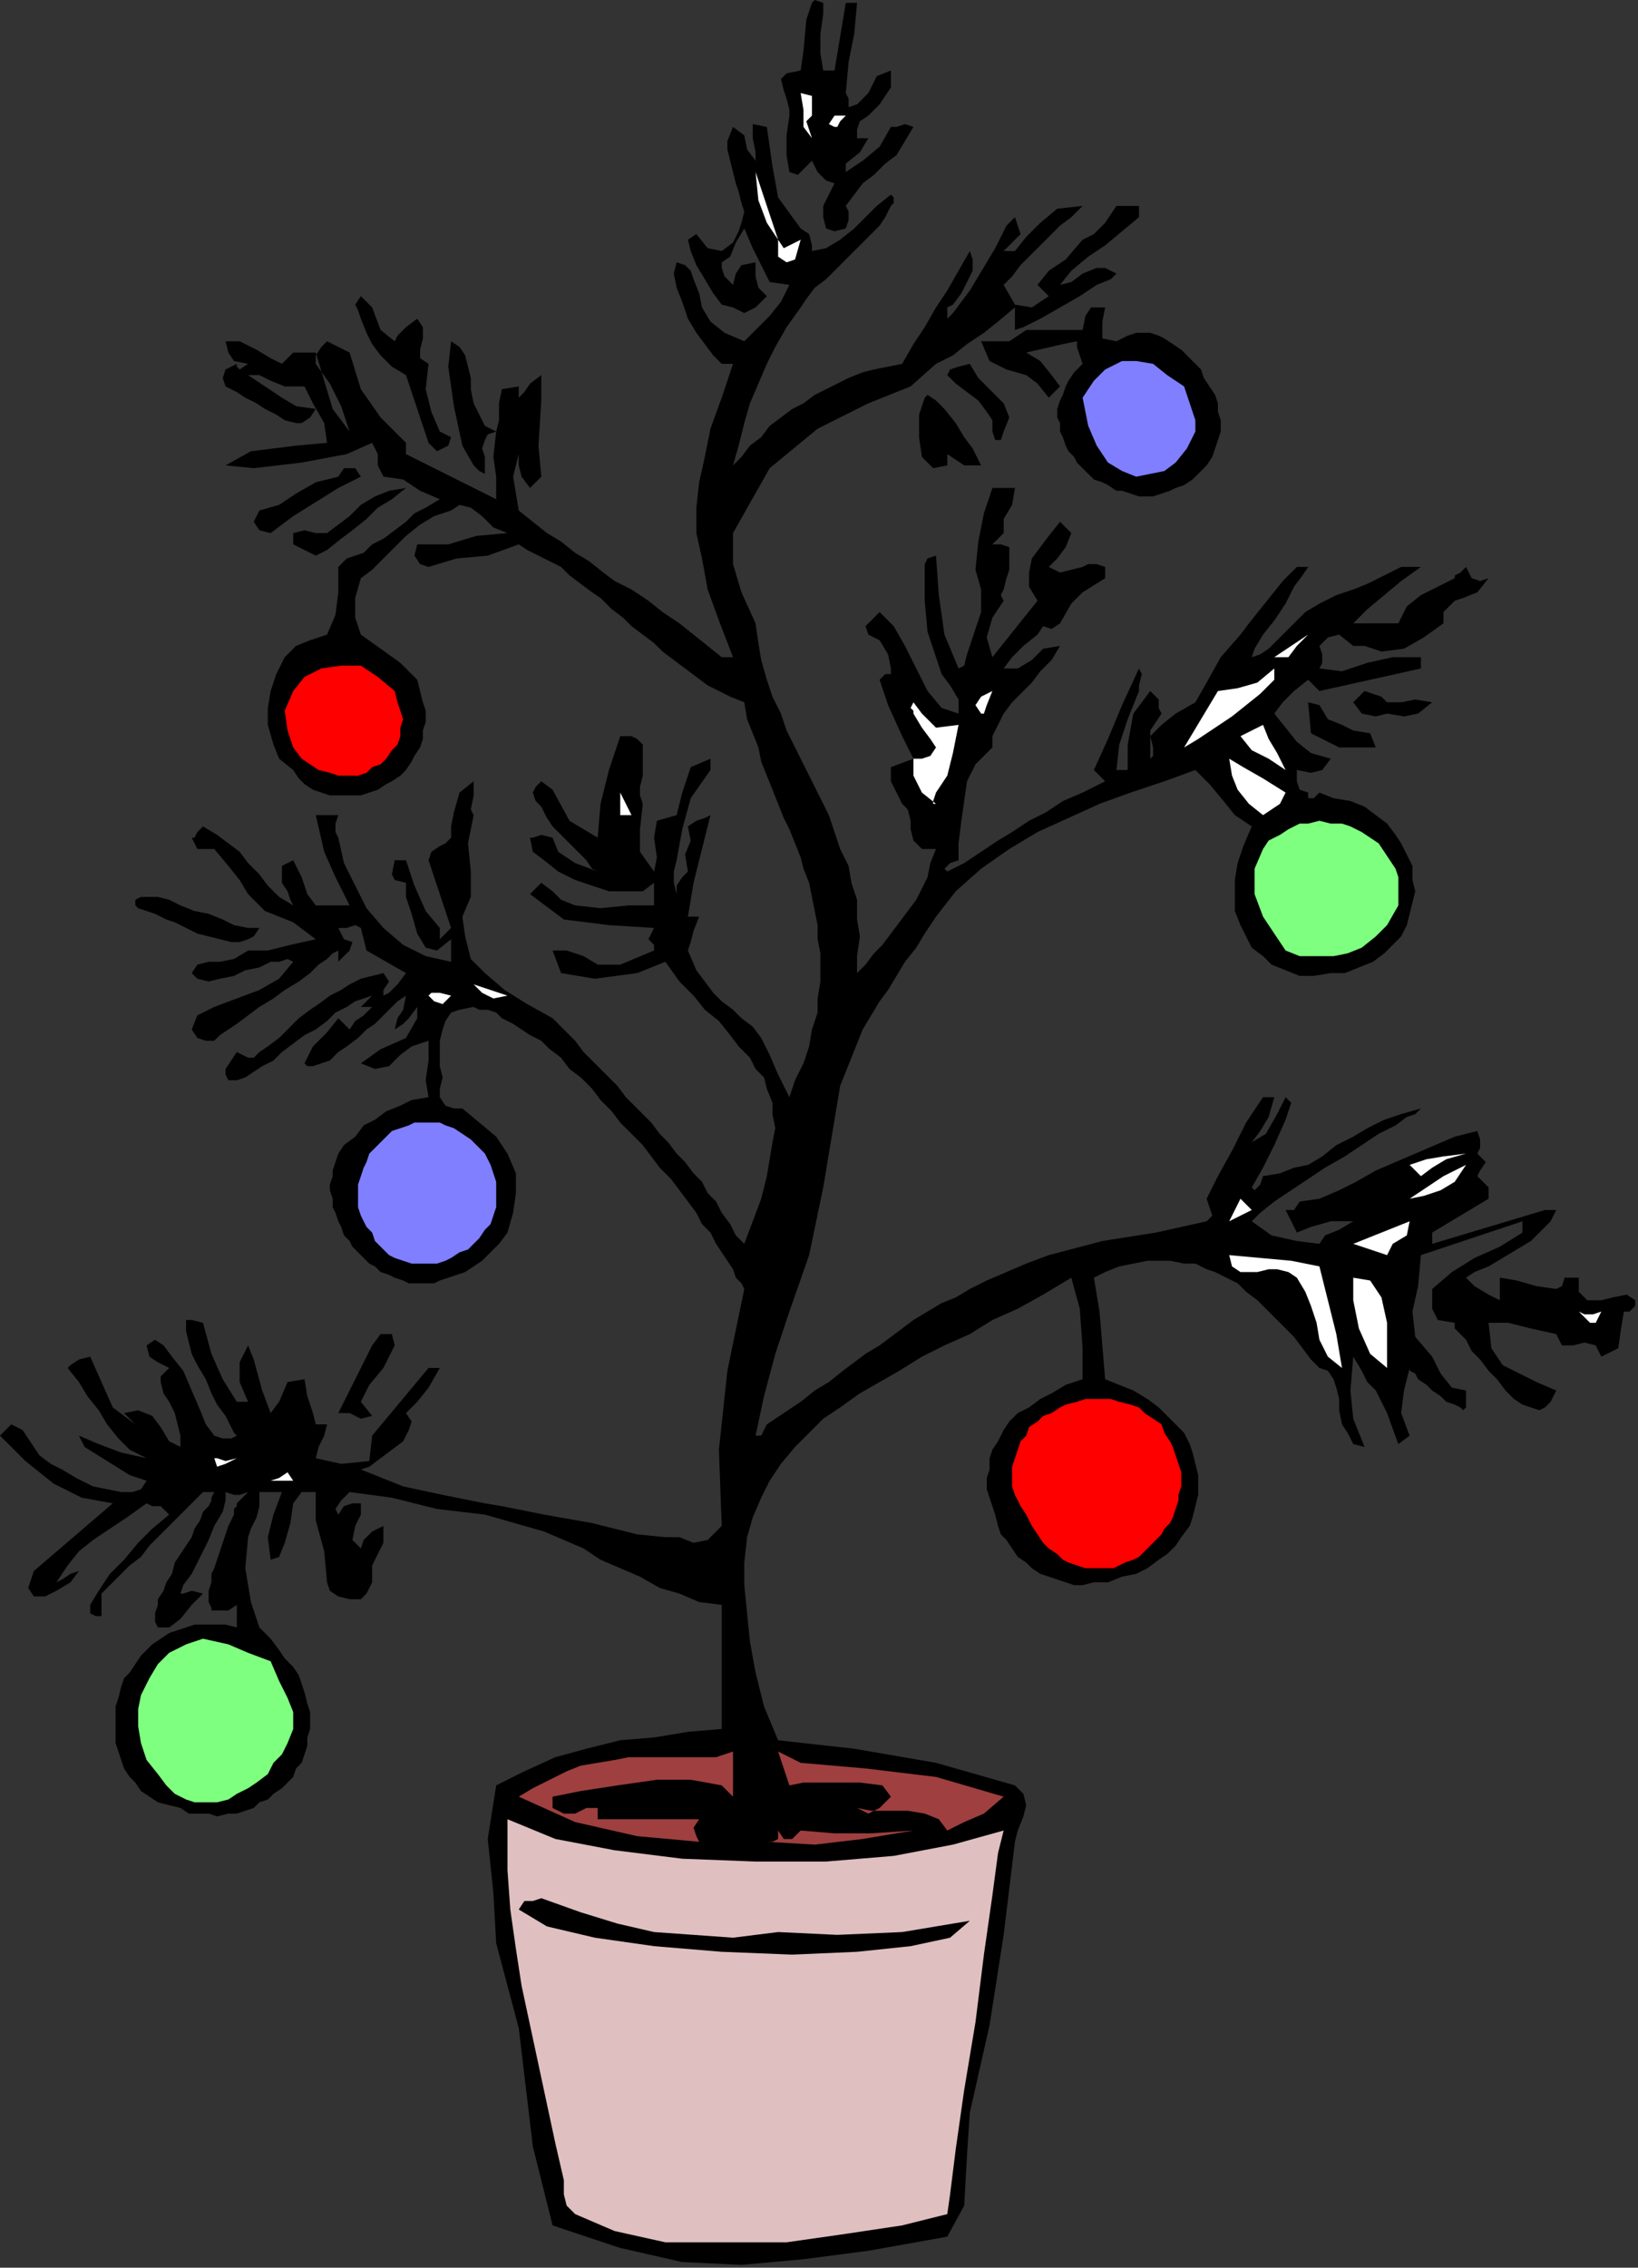 <?xml version="1.0" encoding="UTF-8" standalone="no"?>
<svg
   xmlns:dc="http://purl.org/dc/elements/1.1/"
   xmlns:cc="http://creativecommons.org/ns#"
   xmlns:rdf="http://www.w3.org/1999/02/22-rdf-syntax-ns#"
   xmlns:svg="http://www.w3.org/2000/svg"
   xmlns="http://www.w3.org/2000/svg"
   xmlns:sodipodi="http://sodipodi.sourceforge.net/DTD/sodipodi-0.dtd"
   xmlns:inkscape="http://www.inkscape.org/namespaces/inkscape"
   version="1.0"
   width="98.383mm"
   height="136.144mm"
   id="svg99"
   sodipodi:docname="SESSG043.WMF">
  <rect width="100%" height="100%" fill="#333333" stroke="none"/>
  <sodipodi:namedview
     pagecolor="#ffffff"
     bordercolor="#666666"
     borderopacity="1"
     objecttolerance="10"
     gridtolerance="10"
     guidetolerance="10"
     inkscape:pageopacity="0"
     inkscape:pageshadow="2"
     inkscape:window-width="640"
     inkscape:window-height="480"
     id="namedview101" />
  <defs
     id="defs3">
    <pattern
       id="WMFhbasepattern"
       patternUnits="userSpaceOnUse"
       width="6"
       height="6"
       x="0"
       y="0" />
  </defs>
  <path
     style="fill:#000000;fill-rule:evenodd;fill-opacity:1;stroke:none;"
     d="  M 186.88,16   L 189.44,16   L 192,0.64   L 194.56,0.64   L 193.92,7.68   L 192.64,14.08   L 192,21.12   L 192,21.12   L 192.64,22.4   L 192.64,24.32   L 194.56,23.68   L 194.56,23.68   L 197.12,21.12   L 199.04,17.28   L 202.24,16   L 202.24,16   L 202.24,19.84   L 199.68,23.68   L 197.12,26.24   L 197.12,26.24   L 195.2,27.52   L 194.56,29.44   L 194.56,31.36   L 194.56,31.36   L 197.12,31.36   L 195.2,34.56   L 192,37.12   L 192,39.04   L 192,39.04   L 195.84,36.48   L 199.68,33.28   L 202.24,28.8   L 202.24,28.8   L 203.52,28.8   L 205.44,28.16   L 207.36,28.8   L 207.36,28.8   L 205.44,32   L 203.52,35.2   L 200.96,37.12   L 198.4,39.68   L 195.84,41.6   L 193.92,44.16   L 192,46.72   L 192,46.72   L 192.64,48   L 192.64,49.92   L 192,51.84   L 192,51.84   L 189.44,52.48   L 187.52,51.84   L 186.88,49.28   L 186.88,49.28   L 186.88,46.72   L 188.16,44.16   L 189.44,41.6   L 189.44,41.6   L 187.52,40.96   L 185.6,39.04   L 184.32,36.48   L 184.32,36.48   L 181.12,39.68   L 179.2,39.04   L 178.56,35.2   L 178.56,30.72   L 179.2,26.24   L 179.2,26.24   L 179.2,24.96   L 178.56,22.4   L 177.92,20.48   L 177.28,17.92   L 178.56,16.64   L 181.76,16   L 181.76,16   L 182.4,11.52   L 183.04,4.48   L 184.32,0.64   L 184.32,0.64   L 184.96,0   L 186.88,0.64   L 186.88,3.2   L 186.88,3.2   L 186.24,7.68   L 186.24,12.16   L 186.88,16  z "
     id="path5" />
  <path
     style="fill:#ffffff;fill-rule:evenodd;fill-opacity:1;stroke:none;"
     d="  M 184.32,26.24   L 183.04,27.52   L 183.68,29.44   L 184.32,31.36   L 184.32,31.36   L 182.4,28.8   L 182.4,24.96   L 181.76,21.12   L 181.76,21.12   L 184.32,21.76   L 184.32,23.68   L 184.32,26.24  z "
     id="path7" />
  <path
     style="fill:#ffffff;fill-rule:evenodd;fill-opacity:1;stroke:none;"
     d="  M 192,26.24   L 190.72,27.52   L 190.08,28.8   L 189.44,28.8   L 189.44,28.8   L 188.16,28.16   L 189.44,26.24   L 192,26.24  z "
     id="path9" />
  <path
     style="fill:#000000;fill-rule:evenodd;fill-opacity:1;stroke:none;"
     d="  M 181.76,51.84   L 183.68,53.12   L 184.32,55.68   L 184.32,56.96   L 184.32,56.96   L 187.52,56.32   L 190.72,54.4   L 193.92,51.84   L 196.48,49.28   L 199.04,46.72   L 202.24,44.16   L 202.24,44.16   L 202.88,44.8   L 202.88,46.08   L 202.24,46.72   L 202.24,46.72   L 200.96,49.28   L 199.68,51.2   L 197.76,53.12   L 195.2,55.68   L 192.64,58.24   L 190.08,60.8   L 187.52,63.36   L 184.96,65.28   L 183.04,67.84   L 181.76,69.76   L 181.76,69.76   L 178.56,74.24   L 176,78.72   L 174.08,82.56   L 172.16,87.04   L 170.24,91.52   L 168.96,96   L 167.68,101.12   L 166.4,105.6   L 166.4,105.6   L 166.4,105.6   L 168.32,103.68   L 170.24,101.12   L 172.8,99.2   L 174.72,96.64   L 177.28,94.72   L 179.84,92.8   L 182.4,91.52   L 184.96,89.6   L 187.52,88.32   L 190.08,87.04   L 192.64,85.76   L 195.84,84.48   L 198.4,83.84   L 201.6,83.2   L 204.8,82.56   L 204.8,82.56   L 207.36,78.08   L 209.92,74.24   L 212.48,69.76   L 215.04,65.92   L 217.6,61.44   L 220.16,56.96   L 220.16,56.96   L 220.16,56.96   L 220.8,58.88   L 220.8,61.44   L 219.52,64   L 218.24,66.56   L 216.32,69.12   L 215.04,69.76   L 215.04,69.76   L 215.04,72.32   L 216.32,71.04   L 218.24,68.48   L 220.16,65.92   L 222.08,62.72   L 224,59.52   L 225.92,56.32   L 227.2,53.76   L 228.48,51.2   L 229.76,49.92   L 230.4,49.28   L 230.4,49.28   L 231.68,53.12   L 229.76,55.04   L 227.84,56.96   L 227.84,56.96   L 230.4,56.96   L 232.96,53.76   L 236.16,50.56   L 240,47.36   L 245.76,46.72   L 245.76,46.72   L 243.2,49.28   L 240.64,51.2   L 238.08,53.76   L 236.16,55.68   L 233.6,58.24   L 231.68,60.16   L 229.76,62.72   L 227.84,64.64   L 227.84,64.64   L 230.4,69.12   L 234.24,69.76   L 238.08,67.2   L 238.08,67.2   L 235.52,64.64   L 238.08,61.44   L 241.92,58.88   L 245.76,54.4   L 245.76,54.4   L 248.32,53.12   L 250.88,50.56   L 253.44,46.72   L 253.44,46.72   L 258.56,46.72   L 258.56,49.28   L 254.72,52.48   L 250.88,55.68   L 247.04,58.24   L 243.2,61.44   L 240.64,64.64   L 240.64,64.64   L 243.2,64   L 245.76,62.08   L 248.96,60.8   L 250.88,60.8   L 253.44,62.08   L 253.44,62.08   L 252.16,63.36   L 248.96,64.64   L 245.12,67.2   L 240.64,69.76   L 236.16,72.32   L 232.32,74.24   L 230.4,74.88   L 230.4,74.88   L 230.4,69.76   L 226.56,72.96   L 223.36,75.52   L 219.52,78.08   L 216.32,80.64   L 212.48,82.56   L 212.48,82.56   L 206.72,87.68   L 197.12,91.52   L 185.6,97.28   L 174.72,106.24   L 166.4,120.96   L 166.4,120.96   L 166.4,128   L 168.32,134.4   L 171.52,141.44   L 171.52,141.44   L 172.16,145.92   L 172.8,149.76   L 174.08,154.24   L 175.36,158.08   L 177.28,161.92   L 178.56,165.76   L 180.48,169.6   L 182.4,173.44   L 184.32,177.28   L 186.24,181.12   L 188.16,184.96   L 189.44,188.8   L 190.72,192.64   L 192.64,196.48   L 193.28,200.32   L 194.56,204.16   L 194.56,208.64   L 195.2,212.48   L 194.56,216.96   L 194.56,220.8   L 194.56,220.8   L 194.56,220.8   L 196.48,218.88   L 198.4,216.32   L 200.32,214.4   L 202.24,211.84   L 204.16,209.28   L 206.08,206.72   L 208,204.16   L 209.28,201.6   L 210.56,199.04   L 211.2,195.84   L 212.48,192.64   L 212.48,192.64   L 209.28,192.64   L 207.36,190.72   L 206.72,188.16   L 206.72,186.24   L 206.08,183.68   L 204.8,182.4   L 204.8,182.4   L 202.24,177.28   L 202.24,174.08   L 207.36,172.16   L 207.36,172.16   L 204.8,167.04   L 201.6,160   L 199.68,154.24   L 199.68,154.24   L 200.96,152.96   L 202.24,152.96   L 202.24,151.68   L 202.24,151.68   L 201.6,148.48   L 199.68,145.28   L 197.12,144   L 197.12,144   L 196.48,142.08   L 197.76,140.8   L 199.68,138.88   L 199.68,138.88   L 202.88,142.08   L 205.44,146.56   L 208,151.68   L 210.56,156.8   L 213.76,160.64   L 217.6,161.92   L 217.6,161.92   L 217.6,158.72   L 215.68,155.52   L 213.76,152.96   L 212.48,149.12   L 212.48,149.12   L 210.56,143.36   L 209.92,136.32   L 209.92,128.64   L 209.92,128.64   L 209.92,128   L 210.56,126.72   L 212.48,126.08   L 212.48,126.08   L 213.12,135.04   L 214.4,144   L 217.6,151.68   L 217.6,151.68   L 218.88,151.04   L 219.52,148.48   L 220.16,146.56   L 220.16,146.56   L 221.44,142.72   L 222.72,138.88   L 222.72,133.76   L 222.72,133.76   L 221.44,129.28   L 222.08,122.88   L 223.36,116.48   L 225.28,110.72   L 225.28,110.72   L 230.4,110.72   L 229.76,114.56   L 227.84,117.76   L 227.84,120.96   L 227.84,120.96   L 225.28,123.52   L 227.2,123.52   L 229.12,124.16   L 229.12,125.44   L 229.12,127.36   L 229.12,129.28   L 228.48,131.2   L 227.84,133.76   L 227.2,135.04   L 227.84,136.32   L 227.84,136.32   L 225.28,140.16   L 224,144.64   L 225.28,149.12   L 225.28,149.12   L 227.84,145.92   L 230.4,142.72   L 232.96,139.52   L 235.52,136.32   L 235.52,136.32   L 233.6,133.12   L 233.6,129.92   L 234.24,126.72   L 236.16,124.16   L 238.08,121.6   L 240.64,118.4   L 240.64,118.4   L 243.2,120.96   L 241.92,124.16   L 240,126.72   L 238.08,128.64   L 238.08,128.64   L 240.64,129.92   L 243.2,129.28   L 245.76,128.64   L 245.76,128.64   L 247.04,128   L 248.96,128   L 250.88,128.64   L 250.88,128.64   L 250.88,131.2   L 245.76,134.4   L 243.2,136.96   L 240.64,141.44   L 240.64,141.44   L 238.72,142.72   L 236.8,142.08   L 235.52,144   L 235.52,144   L 232.32,146.56   L 229.76,149.12   L 227.84,151.68   L 227.84,151.68   L 231.04,151.68   L 234.24,149.76   L 236.8,147.2   L 240.64,146.56   L 240.64,146.56   L 238.72,149.76   L 236.16,152.32   L 234.24,154.88   L 231.68,157.44   L 229.76,159.36   L 227.84,161.92   L 226.56,164.48   L 225.28,167.04   L 225.28,169.6   L 225.28,169.6   L 221.44,173.44   L 219.52,177.28   L 218.88,181.76   L 218.24,186.24   L 217.6,191.36   L 217.6,195.2   L 217.6,195.2   L 215.68,195.84   L 214.4,197.12   L 215.04,197.76   L 215.04,197.76   L 218.88,195.84   L 222.72,193.28   L 226.56,190.72   L 229.76,188.8   L 233.6,186.24   L 237.44,184.32   L 241.28,181.76   L 245.76,179.84   L 250.88,177.28   L 250.88,177.28   L 248.32,174.72   L 251.52,167.68   L 254.72,160   L 258.56,151.68   L 258.56,151.68   L 259.2,152.96   L 258.56,155.52   L 258.56,156.8   L 258.56,156.8   L 256,163.2   L 254.08,168.96   L 253.44,174.72   L 253.44,174.72   L 256,174.72   L 256,168.96   L 257.28,161.92   L 261.12,156.8   L 261.12,156.8   L 263.04,158.72   L 263.04,160.64   L 263.68,161.92   L 263.68,161.92   L 261.12,165.76   L 261.12,168.96   L 261.12,172.16   L 261.12,172.16   L 261.76,171.52   L 261.76,169.6   L 261.12,167.04   L 261.12,167.04   L 263.68,164.48   L 266.88,161.92   L 271.36,159.36   L 271.36,159.36   L 273.92,154.88   L 277.12,149.12   L 281.6,144   L 281.6,144   L 283.52,141.44   L 286.08,138.24   L 288.64,135.04   L 291.2,131.84   L 294.4,128.64   L 294.4,128.64   L 296.96,128.64   L 295.68,130.56   L 293.76,133.12   L 291.84,136.96   L 289.28,140.8   L 286.72,144   L 284.8,147.2   L 284.16,149.12   L 284.16,149.12   L 286.08,148.48   L 288,147.2   L 290.56,144.64   L 293.12,142.08   L 296.32,138.88   L 299.52,136.96   L 303.36,135.04   L 307.2,133.76   L 307.2,133.76   L 307.2,133.76   L 310.4,132.48   L 314.24,130.56   L 318.08,128.64   L 322.56,128.64   L 322.56,128.64   L 318.08,131.84   L 314.24,135.04   L 310.4,138.24   L 307.2,141.44   L 307.2,141.44   L 310.4,141.44   L 313.6,141.44   L 317.44,141.44   L 317.44,141.44   L 319.36,137.6   L 322.56,135.04   L 326.4,133.12   L 330.24,131.2   L 330.24,131.2   L 330.24,130.56   L 331.52,129.92   L 332.8,128.64   L 332.8,128.64   L 334.08,131.2   L 336,131.84   L 337.92,131.2   L 337.92,131.2   L 335.36,134.4   L 332.16,135.68   L 330.24,136.32   L 330.24,136.32   L 327.68,138.88   L 327.68,140.8   L 327.68,141.44   L 327.68,141.44   L 323.2,144.64   L 318.72,147.2   L 313.6,147.84   L 309.76,146.56   L 309.76,146.56   L 307.2,146.56   L 304,144   L 301.44,144.64   L 299.52,146.56   L 299.52,146.56   L 300.16,148.48   L 300.16,150.4   L 299.52,151.68   L 299.52,151.68   L 304.64,152.32   L 310.4,150.4   L 316.16,149.12   L 322.56,149.12   L 322.56,149.12   L 322.56,151.68   L 299.52,156.8   L 296.96,154.24   L 293.76,156.8   L 291.2,159.36   L 289.28,161.92   L 289.28,161.92   L 291.84,165.12   L 294.4,168.32   L 297.6,170.88   L 302.08,172.16   L 302.08,172.16   L 302.08,172.16   L 300.16,174.72   L 297.6,175.36   L 294.4,174.72   L 294.4,174.72   L 294.4,177.28   L 295.04,179.2   L 296.96,179.84   L 296.96,179.84   L 296.96,181.12   L 298.24,181.12   L 299.52,179.84   L 299.52,179.84   L 302.72,181.12   L 306.56,181.76   L 309.76,183.04   L 312.32,184.96   L 314.88,186.88   L 316.8,189.44   L 318.08,191.36   L 319.36,193.92   L 320.64,196.48   L 320.64,199.68   L 321.28,202.24   L 320.64,204.8   L 320,207.36   L 319.36,209.92   L 318.08,212.48   L 316.16,214.4   L 314.24,216.32   L 311.68,218.24   L 308.48,219.52   L 305.28,220.8   L 302.08,220.8   L 302.08,220.8   L 298.24,221.44   L 295.04,221.44   L 291.84,220.16   L 288.64,218.88   L 286.72,216.96   L 284.16,215.04   L 282.88,212.48   L 281.6,209.92   L 280.32,206.72   L 280.32,202.88   L 280.32,199.68   L 280.96,195.84   L 282.24,192   L 284.16,187.52   L 284.16,187.52   L 280.32,184.96   L 277.76,181.76   L 274.56,177.92   L 271.36,174.72   L 271.36,174.72   L 264.32,177.28   L 256.64,179.84   L 249.6,182.4   L 242.56,185.6   L 235.52,188.8   L 229.12,192.64   L 222.72,197.12   L 216.96,202.24   L 212.48,208   L 212.48,208   L 209.92,211.84   L 208,215.04   L 205.44,218.24   L 203.52,221.44   L 201.6,224.64   L 199.68,227.2   L 197.76,230.4   L 195.84,233.6   L 194.56,236.8   L 193.28,240   L 192,243.2   L 190.72,246.4   L 190.08,250.24   L 189.44,254.08   L 189.44,254.08   L 186.88,269.44   L 183.68,284.8   L 179.2,297.6   L 179.2,297.6   L 176,307.2   L 173.44,316.8   L 171.52,325.76   L 171.52,325.76   L 172.8,325.76   L 173.44,324.48   L 174.08,323.2   L 174.08,323.2   L 177.92,320.64   L 181.76,318.08   L 184.96,315.52   L 188.16,313.6   L 191.36,311.04   L 193.92,309.12   L 196.48,307.2   L 199.68,305.28   L 202.24,303.36   L 204.8,301.44   L 207.36,299.52   L 210.56,297.6   L 213.76,295.68   L 216.96,294.4   L 220.16,292.48   L 224,290.56   L 228.48,288.64   L 232.96,286.72   L 238.08,284.8   L 238.08,284.8   L 250.24,281.6   L 262.4,279.68   L 273.92,277.12   L 273.92,277.12   L 275.2,275.84   L 274.56,273.92   L 273.92,272   L 273.92,272   L 276.48,266.88   L 279.68,261.12   L 282.88,254.72   L 286.72,248.96   L 286.72,248.96   L 289.28,248.96   L 288,253.44   L 286.08,256.64   L 284.16,259.2   L 284.16,259.2   L 287.36,257.28   L 289.92,252.8   L 291.84,248.96   L 291.84,248.96   L 293.12,250.24   L 292.48,252.16   L 291.84,254.08   L 291.84,254.08   L 289.28,259.84   L 286.72,264.96   L 284.16,269.44   L 284.16,269.44   L 284.8,270.08   L 286.08,268.8   L 286.72,266.88   L 286.72,266.88   L 290.56,266.24   L 293.76,264.96   L 296.96,264.32   L 296.96,264.32   L 300.16,262.4   L 303.36,259.84   L 307.2,257.92   L 310.4,256   L 314.24,254.08   L 318.08,252.8   L 322.56,251.52   L 322.56,251.52   L 321.28,252.8   L 319.36,253.44   L 316.8,255.36   L 312.96,257.28   L 309.12,259.84   L 305.28,262.4   L 300.8,264.96   L 296.96,267.52   L 293.12,270.08   L 289.28,272.64   L 286.08,275.2   L 284.16,277.12   L 284.16,277.12   L 288.64,280.32   L 294.4,281.6   L 299.52,282.24   L 299.52,282.24   L 300.8,280.32   L 304,279.04   L 307.2,277.12   L 307.2,277.12   L 307.2,277.12   L 302.08,277.12   L 297.6,278.4   L 294.4,279.68   L 294.4,279.68   L 291.84,274.56   L 293.76,274.56   L 295.04,272.64   L 299.52,272   L 299.52,272   L 304,270.08   L 307.84,268.16   L 312.32,265.6   L 316.8,263.68   L 321.28,261.76   L 325.76,259.84   L 330.24,257.92   L 335.36,256.64   L 335.36,256.64   L 336,258.56   L 336,260.48   L 335.36,261.76   L 335.36,261.76   L 337.28,263.68   L 336,265.6   L 335.36,266.88   L 335.36,266.88   L 337.92,269.44   L 337.92,272   L 325.12,279.68   L 325.12,282.24   L 350.72,274.56   L 353.28,274.56   L 352,277.12   L 350.08,279.04   L 347.52,281.6   L 344.32,283.52   L 341.12,285.44   L 337.92,287.36   L 334.72,288.64   L 332.8,289.92   L 332.8,289.92   L 334.72,291.84   L 337.92,293.76   L 340.48,295.04   L 340.48,295.04   L 340.48,293.12   L 340.48,291.84   L 340.48,289.92   L 340.48,289.92   L 344.32,290.56   L 348.8,291.84   L 353.28,292.48   L 353.28,292.48   L 354.56,291.84   L 355.2,289.92   L 358.4,289.92   L 358.4,289.92   L 358.4,293.12   L 360.32,295.04   L 363.52,295.04   L 363.52,295.04   L 366.08,294.4   L 369.28,293.76   L 371.2,295.04   L 371.2,295.04   L 371.2,296.32   L 369.92,297.6   L 368.64,297.6   L 368.64,297.6   L 368,301.44   L 367.36,305.92   L 363.52,307.84   L 363.52,307.84   L 362.24,305.28   L 359.68,304.64   L 357.12,305.28   L 354.56,305.28   L 353.28,302.72   L 353.28,302.72   L 347.52,301.44   L 342.4,300.16   L 337.92,300.16   L 337.92,300.16   L 338.56,305.92   L 341.12,309.76   L 344.96,311.68   L 348.8,313.6   L 353.28,315.52   L 353.28,315.52   L 352,318.08   L 350.72,319.36   L 349.44,320   L 347.52,319.36   L 345.6,318.72   L 343.68,317.44   L 341.76,315.52   L 339.84,312.96   L 337.92,311.04   L 336,308.48   L 334.08,306.56   L 332.8,304   L 331.52,302.72   L 330.24,301.44   L 330.24,300.16   L 330.24,300.16   L 326.4,299.52   L 325.12,296.96   L 325.12,292.48   L 325.12,292.48   L 329.6,288.64   L 334.72,285.44   L 340.48,282.88   L 345.6,279.68   L 345.6,279.68   L 345.6,277.12   L 322.56,284.8   L 321.92,291.84   L 320.64,297.6   L 321.28,303.36   L 325.12,307.84   L 325.12,307.84   L 327.04,311.68   L 329.6,314.88   L 332.8,315.52   L 332.8,315.52   L 332.8,318.08   L 332.8,319.36   L 332.16,320   L 331.52,319.36   L 330.24,318.72   L 328.32,318.08   L 327.04,316.8   L 325.12,315.52   L 323.84,314.24   L 321.92,312.96   L 321.28,311.68   L 320,311.04   L 320,310.4   L 320,310.4   L 318.72,315.52   L 318.08,320.64   L 320,325.76   L 320,325.76   L 317.44,327.68   L 314.88,320.64   L 312.32,315.52   L 312.32,315.52   L 310.4,313.6   L 309.12,311.04   L 307.2,307.84   L 307.2,307.84   L 306.56,315.52   L 307.2,321.92   L 309.76,328.32   L 309.76,328.32   L 309.76,328.32   L 307.2,327.68   L 305.92,325.12   L 304.64,323.2   L 304,320   L 304,317.44   L 303.36,314.88   L 302.72,312.96   L 301.44,311.04   L 299.52,310.4   L 299.52,310.4   L 297.6,308.48   L 295.68,305.92   L 293.76,303.36   L 291.2,300.8   L 289.28,298.88   L 287.36,296.96   L 285.44,295.04   L 282.88,293.12   L 280.96,291.2   L 278.4,289.92   L 275.84,288.64   L 273.92,288   L 271.36,286.72   L 268.8,286.72   L 265.6,286.08   L 263.04,286.08   L 260.48,286.08   L 257.28,286.72   L 254.08,287.36   L 250.88,288.64   L 248.32,289.92   L 248.32,289.92   L 249.6,297.6   L 250.24,305.28   L 250.88,312.96   L 250.88,312.96   L 254.08,314.24   L 257.28,315.52   L 260.48,317.44   L 263.04,319.36   L 264.96,321.28   L 266.88,323.2   L 268.8,325.12   L 270.08,327.68   L 270.72,329.6   L 271.36,332.16   L 272,334.72   L 272,337.28   L 272,339.2   L 271.36,341.76   L 270.72,344.32   L 270.08,346.24   L 268.16,348.8   L 266.88,350.72   L 264.96,352.64   L 263.04,353.92   L 260.48,355.84   L 257.92,357.12   L 254.72,357.76   L 251.52,359.04   L 248.32,359.04   L 248.32,359.04   L 245.76,359.68   L 243.84,359.68   L 241.92,359.04   L 240,358.4   L 238.08,357.76   L 236.16,357.12   L 234.24,355.84   L 232.96,354.56   L 231.04,353.28   L 229.76,351.36   L 228.48,349.44   L 227.2,348.16   L 226.56,346.24   L 225.92,343.68   L 225.28,341.76   L 224.64,339.84   L 224,337.92   L 224,335.36   L 224.64,333.44   L 224.64,330.88   L 225.28,328.96   L 226.56,327.04   L 227.84,324.48   L 229.12,322.56   L 231.04,320.64   L 233.6,319.36   L 236.16,317.44   L 238.72,316.16   L 241.92,314.24   L 245.76,312.96   L 245.76,312.96   L 245.76,305.92   L 245.12,296.96   L 243.2,289.92   L 243.2,289.92   L 236.8,293.76   L 231.04,296.96   L 225.28,299.52   L 220.16,302.72   L 214.4,305.28   L 209.28,307.84   L 204.16,311.04   L 199.68,313.6   L 195.2,316.16   L 190.72,319.36   L 186.88,321.92   L 183.68,325.12   L 180.48,328.32   L 177.28,332.16   L 174.72,336   L 172.8,339.84   L 170.88,344.32   L 169.6,348.8   L 168.96,354.56   L 168.96,359.68   L 169.6,366.08   L 170.24,372.48   L 171.52,379.52   L 173.44,387.2   L 176.64,394.88   L 176.64,394.88   L 193.92,396.8   L 212.48,400   L 230.4,405.12   L 230.4,405.12   L 232.32,407.04   L 232.96,409.6   L 232.32,412.16   L 231.04,415.36   L 230.4,417.92   L 230.4,417.92   L 227.84,439.04   L 224.64,459.52   L 220.16,479.36   L 220.16,479.36   L 219.52,488.96   L 218.88,500.48   L 215.04,507.52   L 215.04,507.52   L 197.12,510.72   L 182.4,512.64   L 168.32,513.92   L 154.88,513.28   L 140.8,510.08   L 125.44,504.96   L 125.44,504.96   L 120.96,487.04   L 117.76,460.16   L 112.64,440.96   L 112.64,440.96   L 112,429.44   L 110.72,417.28   L 112.64,405.12   L 112.64,405.12   L 119.04,401.92   L 126.08,398.72   L 133.12,396.8   L 140.8,394.88   L 148.48,394.24   L 156.16,392.96   L 163.84,392.32   L 163.84,392.32   L 163.84,383.36   L 163.84,374.4   L 163.84,364.16   L 163.84,364.16   L 158.72,363.52   L 154.24,361.6   L 149.76,360.32   L 145.28,357.76   L 140.8,355.84   L 136.32,353.92   L 132.48,351.36   L 128,349.44   L 123.52,347.52   L 119.04,346.24   L 114.56,344.96   L 110.08,343.68   L 110.08,343.68   L 99.2,342.4   L 88.96,339.84   L 79.36,338.56   L 79.36,338.56   L 77.44,340.48   L 76.16,342.4   L 76.8,343.68   L 76.8,343.68   L 78.08,341.76   L 80,341.12   L 81.92,341.12   L 81.92,341.12   L 81.92,343.68   L 80.64,346.24   L 80,349.44   L 81.92,351.36   L 81.92,351.36   L 82.56,349.44   L 84.48,347.52   L 87.04,346.24   L 87.04,346.24   L 87.04,350.08   L 85.76,352.64   L 84.48,355.2   L 84.48,359.04   L 84.48,359.04   L 83.2,361.6   L 81.92,362.88   L 79.36,362.88   L 76.8,362.24   L 74.88,360.96   L 74.24,359.04   L 74.24,359.04   L 73.6,352   L 71.68,344.96   L 71.68,338.56   L 71.68,338.56   L 68.48,338.56   L 66.56,341.12   L 65.92,345.6   L 64.64,350.08   L 63.36,353.28   L 61.44,353.92   L 61.44,353.92   L 60.8,348.8   L 62.08,343.68   L 64,338.56   L 64,338.56   L 58.88,338.56   L 58.88,341.76   L 58.24,344.32   L 56.96,346.88   L 56.32,348.8   L 56.32,348.8   L 55.68,355.84   L 56.96,363.52   L 58.88,369.28   L 58.88,369.28   L 61.44,371.84   L 63.36,374.4   L 64.64,376.32   L 66.56,378.24   L 67.84,380.16   L 68.48,382.08   L 69.12,384   L 69.76,386.56   L 70.4,388.48   L 70.4,390.4   L 70.4,392.32   L 69.76,394.24   L 69.76,396.16   L 69.12,398.08   L 68.48,400   L 67.2,401.28   L 66.56,403.2   L 65.28,404.48   L 64,405.76   L 62.08,407.04   L 60.8,408.32   L 58.88,408.96   L 57.6,410.24   L 55.68,410.88   L 53.76,411.52   L 51.84,411.52   L 49.28,412.16   L 47.36,411.52   L 45.44,411.52   L 42.88,411.52   L 40.96,410.24   L 40.96,410.24   L 38.4,409.6   L 35.84,408.96   L 33.92,407.68   L 32,406.4   L 30.72,404.48   L 29.44,403.2   L 28.16,401.28   L 27.52,399.36   L 26.88,397.44   L 26.24,395.52   L 26.24,393.6   L 26.24,391.04   L 26.24,389.12   L 26.24,387.2   L 26.88,385.28   L 27.52,382.72   L 28.16,380.8   L 29.44,379.52   L 30.72,377.6   L 32,375.68   L 33.28,374.4   L 34.56,373.12   L 36.48,371.84   L 38.4,370.56   L 40.32,369.92   L 42.24,369.28   L 44.16,368.64   L 46.72,368.64   L 48.64,368.64   L 51.2,368.64   L 53.76,369.28   L 53.76,369.28   L 53.76,364.16   L 51.84,365.44   L 49.92,365.44   L 49.28,365.44   L 48,365.44   L 48,364.8   L 47.36,363.52   L 47.36,362.24   L 47.36,360.96   L 48,359.04   L 48,357.12   L 48.64,355.84   L 49.28,353.92   L 49.92,352   L 50.56,350.08   L 51.2,348.16   L 51.84,346.24   L 52.48,344.96   L 53.12,343.68   L 53.12,342.4   L 53.76,341.76   L 53.76,341.12   L 53.76,341.12   L 56.32,338.56   L 54.4,339.2   L 53.12,339.2   L 51.2,338.56   L 51.2,338.56   L 51.2,340.48   L 50.56,343.04   L 48.64,346.24   L 47.36,349.44   L 45.44,353.28   L 43.52,357.12   L 41.6,359.68   L 40.96,361.6   L 40.96,361.6   L 41.6,361.6   L 43.52,360.96   L 46.08,361.6   L 46.08,361.6   L 43.52,364.16   L 40.96,367.36   L 38.4,369.28   L 38.4,369.28   L 37.12,369.28   L 35.84,369.28   L 35.2,368   L 35.2,367.36   L 35.2,366.08   L 35.84,364.16   L 35.84,362.88   L 37.12,360.96   L 37.76,359.04   L 39.04,357.12   L 39.68,354.56   L 40.96,352.64   L 42.24,350.72   L 43.52,348.8   L 44.16,346.88   L 45.44,344.96   L 46.08,343.04   L 47.36,341.76   L 48,340.48   L 48,339.84   L 48.64,338.56   L 48.64,338.56   L 46.08,338.56   L 43.52,341.12   L 40.96,343.68   L 38.4,346.24   L 36.48,348.16   L 33.92,350.72   L 32,353.28   L 29.44,355.2   L 26.88,357.76   L 24.96,359.68   L 23.04,361.6   L 23.04,361.6   L 23.04,366.72   L 21.76,366.72   L 20.48,366.08   L 20.48,364.16   L 20.48,364.16   L 22.4,360.96   L 24.96,357.12   L 28.16,353.92   L 31.36,350.08   L 34.56,346.88   L 38.4,343.68   L 38.4,343.68   L 36.48,341.76   L 34.56,341.76   L 33.28,341.12   L 33.28,341.12   L 28.8,344.32   L 24.96,346.88   L 21.12,349.44   L 17.92,352   L 15.36,355.2   L 12.8,359.04   L 12.8,359.04   L 14.08,358.4   L 16,357.12   L 17.92,356.48   L 17.92,356.48   L 16,359.04   L 12.8,360.96   L 10.24,362.24   L 7.68,362.24   L 6.4,360.32   L 7.68,356.48   L 7.68,356.48   L 25.6,341.12   L 18.56,339.84   L 12.16,336.64   L 5.76,331.52   L 0,325.76   L 0,325.76   L 2.56,323.2   L 5.12,324.48   L 6.4,326.4   L 7.68,328.32   L 7.68,328.32   L 8.96,330.24   L 11.52,332.16   L 14.08,333.44   L 17.28,335.36   L 21.12,337.28   L 24.32,337.92   L 27.52,338.56   L 30.08,338.56   L 32,337.92   L 33.28,336   L 33.28,336   L 29.44,334.72   L 24.32,331.52   L 19.2,328.32   L 17.92,325.76   L 17.92,325.76   L 22.4,327.68   L 27.52,329.6   L 33.28,330.88   L 33.28,330.88   L 29.44,328.96   L 26.88,326.4   L 24.32,323.2   L 22.4,320   L 19.84,316.8   L 17.92,313.6   L 15.36,310.4   L 15.36,310.4   L 16,309.76   L 17.92,308.48   L 20.48,307.84   L 20.48,307.84   L 23.04,313.6   L 25.6,319.36   L 30.72,323.2   L 30.72,323.2   L 28.16,320.64   L 31.36,320   L 34.56,321.28   L 36.48,323.84   L 38.4,327.04   L 40.96,328.32   L 40.96,328.32   L 40.96,325.76   L 40.32,323.2   L 39.68,320.64   L 38.4,318.08   L 37.12,316.16   L 36.48,313.6   L 36.48,312.32   L 38.4,310.4   L 38.4,310.4   L 35.84,309.12   L 33.92,307.84   L 33.28,305.28   L 33.28,305.28   L 35.2,304   L 37.12,305.28   L 39.04,307.84   L 41.6,311.04   L 43.52,315.52   L 45.44,320   L 46.72,323.2   L 48.64,325.76   L 48.64,325.76   L 50.56,326.4   L 52.48,326.4   L 53.76,325.76   L 53.76,325.76   L 53.12,325.12   L 52.48,323.84   L 51.2,321.28   L 49.28,318.72   L 48,316.16   L 46.72,312.96   L 44.8,309.76   L 43.52,307.2   L 42.88,304.64   L 42.24,302.08   L 42.24,300.8   L 42.24,299.52   L 43.52,299.52   L 46.08,300.16   L 46.08,300.16   L 48,307.2   L 50.56,312.96   L 53.76,318.08   L 53.76,318.08   L 56.32,318.08   L 54.4,313.6   L 54.4,309.12   L 56.32,305.28   L 56.32,305.28   L 57.6,308.48   L 59.52,315.52   L 61.44,320.64   L 61.44,320.64   L 63.36,318.08   L 65.28,313.6   L 69.12,312.96   L 69.12,312.96   L 69.76,316.8   L 71.04,320.64   L 71.68,323.2   L 71.68,323.2   L 74.24,323.2   L 73.6,325.76   L 72.32,328.32   L 71.68,330.88   L 71.68,330.88   L 77.44,332.16   L 83.84,331.52   L 84.48,325.76   L 84.48,325.76   L 97.28,310.4   L 99.84,310.4   L 97.28,314.88   L 94.72,318.08   L 92.16,320.64   L 92.16,320.64   L 93.44,322.56   L 92.8,324.48   L 91.52,327.04   L 88.96,328.96   L 86.4,330.88   L 83.84,332.8   L 81.92,333.44   L 81.92,333.44   L 91.52,337.28   L 100.48,339.2   L 110.08,341.12   L 110.08,341.12   L 113.92,341.76   L 123.52,343.68   L 134.4,345.6   L 144.64,348.16   L 151.04,348.8   L 151.04,348.8   L 154.24,348.8   L 157.44,350.08   L 160.64,349.44   L 163.84,346.24   L 163.84,346.24   L 163.2,328.96   L 165.12,311.04   L 168.96,292.48   L 168.96,292.48   L 168.32,291.2   L 167.04,289.92   L 166.4,288   L 165.12,286.08   L 163.84,284.16   L 162.56,282.24   L 161.28,279.68   L 159.36,277.76   L 158.08,275.2   L 156.16,272.64   L 154.24,270.08   L 152.32,267.52   L 149.76,264.96   L 147.84,262.4   L 145.92,259.84   L 143.36,257.28   L 140.8,254.72   L 138.88,252.16   L 136.32,249.6   L 134.4,247.04   L 131.84,244.48   L 129.28,242.56   L 127.36,240   L 124.8,238.08   L 122.88,236.16   L 120.32,234.88   L 118.4,233.6   L 116.48,232.32   L 113.92,231.04   L 112.64,229.76   L 110.72,229.12   L 108.8,229.12   L 107.52,228.48   L 107.52,228.48   L 104.32,229.12   L 102.4,229.76   L 101.12,231.68   L 100.48,233.6   L 99.84,236.16   L 99.84,238.72   L 99.84,241.92   L 100.48,244.48   L 99.84,247.04   L 99.84,248.96   L 99.84,248.96   L 101.12,250.88   L 103.04,251.52   L 104.96,251.52   L 104.96,251.52   L 108.8,254.72   L 112.64,257.92   L 115.2,261.76   L 115.2,261.76   L 117.12,266.24   L 117.12,270.72   L 116.48,275.2   L 115.2,279.68   L 115.2,279.68   L 113.28,282.24   L 111.36,284.16   L 109.44,286.08   L 107.52,287.36   L 105.6,288.64   L 103.68,289.28   L 101.76,289.92   L 99.84,290.56   L 98.56,291.2   L 96.64,291.2   L 94.72,291.2   L 92.8,291.2   L 91.52,290.56   L 89.6,289.92   L 88.32,289.28   L 86.4,288.64   L 85.12,287.36   L 83.84,286.72   L 82.56,285.44   L 81.28,284.16   L 80,282.88   L 79.36,281.6   L 78.08,280.32   L 77.44,278.4   L 76.8,277.12   L 76.16,275.2   L 75.52,273.92   L 75.52,272   L 74.88,270.08   L 74.88,268.8   L 75.52,266.88   L 75.52,265.6   L 76.16,263.68   L 76.8,261.76   L 76.8,261.76   L 78.08,259.84   L 80.64,257.92   L 82.56,255.36   L 85.12,254.08   L 87.68,252.16   L 90.88,250.88   L 93.44,249.6   L 97.28,248.96   L 97.28,248.96   L 96.64,245.12   L 97.28,240.64   L 97.28,236.16   L 97.28,236.16   L 93.44,237.44   L 90.88,239.36   L 88.32,241.92   L 85.12,242.56   L 81.92,241.28   L 81.92,241.28   L 86.4,238.08   L 92.16,235.52   L 94.72,231.04   L 94.72,231.04   L 94.72,228.48   L 92.8,231.04   L 91.52,232.32   L 89.6,233.6   L 89.6,233.6   L 90.24,231.04   L 91.52,229.12   L 92.16,225.92   L 92.16,225.92   L 90.24,227.2   L 88.96,228.48   L 87.04,230.4   L 85.12,232.32   L 83.2,233.6   L 81.28,235.52   L 78.72,237.44   L 76.8,238.72   L 74.88,240.64   L 72.96,241.28   L 71.04,241.92   L 69.76,241.92   L 69.12,241.28   L 69.12,241.28   L 71.04,237.44   L 74.24,234.24   L 76.8,231.04   L 76.8,231.04   L 79.36,233.6   L 80.64,231.68   L 82.56,230.4   L 84.48,228.48   L 84.48,228.48   L 81.92,228.48   L 84.48,225.92   L 82.56,226.56   L 80.64,227.2   L 78.72,228.48   L 76.16,229.76   L 74.24,231.68   L 71.68,233.6   L 69.12,234.88   L 66.56,236.8   L 64,238.72   L 62.08,240.64   L 59.52,241.92   L 57.6,243.2   L 55.68,244.48   L 53.76,245.12   L 52.48,245.12   L 51.84,245.12   L 51.2,243.84   L 51.2,243.84   L 51.2,242.56   L 52.48,240.64   L 53.76,238.72   L 53.76,238.72   L 56.32,240   L 57.6,240   L 58.88,238.72   L 58.88,238.72   L 60.8,237.44   L 63.36,235.52   L 65.92,232.96   L 67.84,231.04   L 70.4,229.12   L 72.32,227.84   L 74.88,225.92   L 77.44,224.64   L 79.36,223.36   L 81.92,222.08   L 84.48,221.44   L 87.04,220.8   L 87.04,220.8   L 88.32,222.72   L 87.04,224.64   L 87.04,225.92   L 87.04,225.92   L 88.32,225.28   L 90.24,223.36   L 92.16,220.8   L 92.16,220.8   L 87.68,218.24   L 83.2,215.68   L 81.92,210.56   L 81.92,210.56   L 80.64,209.92   L 78.72,210.56   L 76.8,210.56   L 76.8,210.56   L 78.08,213.12   L 80,213.76   L 79.36,215.68   L 79.36,215.68   L 76.8,218.24   L 76.8,215.68   L 75.52,216.32   L 74.24,217.6   L 72.32,218.88   L 70.4,220.8   L 67.84,222.72   L 64.64,224.64   L 62.08,226.56   L 58.88,228.48   L 56.32,230.4   L 53.76,232.32   L 51.84,233.6   L 49.92,234.88   L 48.64,236.16   L 48.64,236.16   L 48.64,236.16   L 46.72,236.16   L 44.8,235.52   L 43.52,233.6   L 43.52,233.6   L 44.8,230.4   L 48.64,228.48   L 53.76,226.56   L 58.88,224.64   L 63.36,222.08   L 66.56,218.24   L 66.56,218.24   L 65.28,217.6   L 63.36,218.24   L 61.44,218.24   L 58.88,219.52   L 55.68,220.16   L 53.12,221.44   L 49.92,222.08   L 47.36,222.72   L 44.8,222.08   L 43.52,220.8   L 43.52,220.8   L 44.8,218.88   L 47.36,218.24   L 49.92,218.24   L 53.12,217.6   L 56.32,215.68   L 56.32,215.68   L 60.8,215.68   L 65.92,214.4   L 71.68,213.12   L 71.68,213.12   L 66.56,209.28   L 60.16,206.72   L 56.32,202.88   L 56.32,202.88   L 54.4,199.68   L 51.84,196.48   L 48.64,192.64   L 48.64,192.64   L 46.72,192.64   L 44.8,192.64   L 43.52,190.08   L 43.52,190.08   L 44.16,190.08   L 44.8,188.8   L 46.08,187.52   L 46.08,187.52   L 49.28,189.44   L 51.84,191.36   L 54.4,193.28   L 56.32,195.84   L 58.88,198.4   L 60.8,200.96   L 63.36,203.52   L 66.56,205.44   L 66.56,205.44   L 65.92,204.16   L 65.28,202.24   L 64,200.32   L 64,200.32   L 64,199.04   L 64,196.48   L 66.56,195.2   L 66.56,195.2   L 68.48,199.04   L 69.76,202.88   L 71.68,205.44   L 71.68,205.44   L 79.36,205.44   L 76.16,199.04   L 73.6,193.28   L 71.68,184.96   L 71.68,184.96   L 76.8,184.96   L 76.16,186.88   L 76.16,188.8   L 76.8,190.08   L 76.8,190.08   L 78.08,195.84   L 80.64,200.96   L 83.2,206.08   L 87.04,210.56   L 91.52,214.4   L 96.64,216.96   L 102.4,218.24   L 102.4,218.24   L 102.4,213.12   L 99.2,215.68   L 96.64,215.04   L 94.72,211.84   L 93.44,207.36   L 92.16,203.52   L 92.16,200.32   L 92.16,200.32   L 89.6,199.68   L 88.96,198.4   L 89.6,195.2   L 89.6,195.2   L 92.16,195.2   L 94.08,200.96   L 96.64,206.72   L 99.84,210.56   L 99.84,210.56   L 99.84,213.12   L 102.4,210.56   L 97.28,195.2   L 97.92,193.28   L 99.84,192   L 101.12,191.36   L 102.4,190.08   L 102.4,187.52   L 102.4,187.52   L 103.04,184.32   L 104.32,179.84   L 107.52,177.28   L 107.52,177.28   L 107.52,180.48   L 106.88,183.68   L 107.52,184.96   L 107.52,184.96   L 106.24,191.36   L 106.88,197.76   L 106.88,203.52   L 104.96,208   L 104.96,208   L 105.6,212.48   L 106.88,217.6   L 110.08,220.8   L 110.08,220.8   L 114.56,224.64   L 119.68,227.84   L 125.44,231.04   L 130.56,236.16   L 130.56,236.16   L 132.48,238.72   L 134.4,240.64   L 136.32,242.56   L 138.24,244.48   L 140.16,246.4   L 142.08,248.96   L 144,250.88   L 145.92,252.8   L 147.84,254.72   L 149.76,257.28   L 151.68,259.2   L 153.6,261.76   L 155.52,263.68   L 157.44,266.24   L 159.36,268.16   L 160.64,270.72   L 162.56,272.64   L 163.84,275.2   L 165.76,277.76   L 167.04,280.32   L 168.96,282.24   L 168.96,282.24   L 170.88,277.12   L 172.8,272   L 174.08,266.88   L 174.72,263.04   L 175.36,259.2   L 176,256   L 175.36,252.8   L 175.36,250.24   L 174.08,247.04   L 173.44,244.48   L 171.52,242.56   L 170.24,240   L 167.68,237.44   L 165.76,234.88   L 163.2,231.68   L 160,229.12   L 157.44,225.92   L 154.24,222.72   L 151.04,218.24   L 151.04,218.24   L 144.64,220.8   L 135.04,222.08   L 127.36,220.8   L 125.44,215.68   L 125.44,215.68   L 128.64,215.68   L 132.48,216.96   L 135.68,218.88   L 140.8,218.88   L 148.48,215.68   L 148.48,215.68   L 148.48,214.4   L 147.2,213.12   L 148.48,210.56   L 148.48,210.56   L 138.24,209.92   L 128,208.64   L 120.32,202.88   L 120.32,202.88   L 122.88,200.32   L 125.44,202.24   L 127.36,204.16   L 130.56,205.44   L 130.56,205.44   L 136.32,206.08   L 142.72,205.44   L 148.48,205.44   L 148.48,205.44   L 148.48,204.16   L 148.48,202.24   L 148.48,200.32   L 148.48,200.32   L 145.92,202.24   L 142.08,202.24   L 138.24,202.24   L 134.4,200.96   L 130.56,199.68   L 126.72,197.76   L 123.52,195.2   L 120.96,193.28   L 120.32,190.08   L 120.32,190.08   L 120.96,190.08   L 122.88,189.44   L 125.44,190.08   L 125.44,190.08   L 126.72,193.28   L 130.56,195.84   L 135.68,197.76   L 135.68,197.76   L 134.4,197.12   L 133.12,195.2   L 131.2,193.28   L 129.28,191.36   L 127.36,189.44   L 125.44,187.52   L 124.16,185.6   L 122.88,183.04   L 121.6,181.76   L 120.96,179.84   L 121.6,178.56   L 122.88,177.28   L 122.88,177.28   L 125.44,179.2   L 129.28,186.24   L 135.68,190.08   L 135.68,190.08   L 136.32,182.4   L 138.24,174.72   L 140.8,167.04   L 140.8,167.04   L 143.36,167.04   L 144.64,167.68   L 145.92,168.96   L 145.92,170.88   L 145.92,173.44   L 145.92,176   L 145.28,178.56   L 145.28,180.48   L 145.92,182.4   L 145.92,182.4   L 145.28,188.16   L 145.28,193.28   L 148.48,197.76   L 148.48,197.76   L 149.12,194.56   L 148.48,190.08   L 149.12,186.24   L 153.6,184.96   L 153.6,184.96   L 154.88,179.84   L 156.8,174.08   L 161.28,172.16   L 161.28,172.16   L 161.28,174.72   L 156.8,181.12   L 154.88,188.16   L 153.6,195.2   L 153.6,195.2   L 152.96,197.76   L 152.96,200.32   L 153.6,202.88   L 153.6,202.88   L 153.6,200.96   L 154.88,199.04   L 156.16,197.76   L 156.16,197.76   L 155.52,193.92   L 156.8,190.72   L 156.16,187.52   L 156.16,187.52   L 158.08,186.24   L 160,185.6   L 161.28,184.96   L 161.28,184.96   L 159.36,192.64   L 157.44,200.32   L 156.16,208   L 156.16,208   L 158.72,208   L 157.44,211.2   L 156.8,213.76   L 156.16,215.68   L 156.16,215.68   L 158.08,220.16   L 160,222.72   L 161.92,225.28   L 163.84,227.2   L 166.4,229.12   L 168.32,231.04   L 170.88,232.96   L 172.8,235.52   L 174.72,239.36   L 176.64,243.84   L 179.2,248.96   L 179.2,248.96   L 180.48,245.12   L 182.4,241.28   L 183.68,237.44   L 184.32,233.6   L 185.6,229.76   L 185.6,226.56   L 186.24,222.72   L 186.24,219.52   L 186.24,216.32   L 185.6,213.12   L 185.6,209.92   L 184.96,206.72   L 184.32,203.52   L 183.68,200.32   L 182.4,197.12   L 181.76,194.56   L 180.48,191.36   L 179.2,188.16   L 177.92,185.6   L 176.64,182.4   L 175.36,179.2   L 174.08,176   L 172.8,172.8   L 172.16,169.6   L 170.88,166.4   L 169.6,163.2   L 168.96,159.36   L 168.96,159.36   L 165.76,158.08   L 163.2,156.8   L 160.64,155.52   L 158.08,153.6   L 155.52,151.68   L 152.96,149.76   L 150.4,147.84   L 148.48,145.92   L 145.92,144   L 143.36,142.08   L 141.44,140.16   L 138.88,138.24   L 136.32,135.68   L 134.4,134.4   L 131.84,132.48   L 129.28,130.56   L 127.36,128.64   L 124.8,127.36   L 122.24,126.08   L 119.68,124.8   L 117.76,123.52   L 117.76,123.52   L 110.72,126.08   L 103.68,126.72   L 97.28,128.64   L 97.28,128.64   L 95.36,128   L 94.08,126.08   L 94.72,123.52   L 94.72,123.52   L 94.72,123.52   L 101.76,123.52   L 108.16,121.6   L 115.2,120.96   L 115.2,120.96   L 115.2,120.96   L 112,119.68   L 109.44,117.12   L 106.88,115.2   L 104.32,114.56   L 102.4,115.84   L 102.4,115.84   L 98.56,117.12   L 95.36,119.04   L 92.16,121.6   L 89.6,124.16   L 87.04,126.72   L 84.48,129.28   L 81.92,131.2   L 81.92,131.2   L 80.64,135.68   L 80.64,140.16   L 81.92,144   L 81.92,144   L 86.4,147.2   L 90.88,150.4   L 94.72,154.24   L 94.72,154.24   L 95.36,156.8   L 96,159.36   L 96.64,161.28   L 96.64,163.84   L 96,165.76   L 96,167.68   L 95.36,169.6   L 94.08,171.52   L 93.44,172.8   L 92.16,174.72   L 90.88,176   L 88.96,177.28   L 87.68,177.92   L 85.76,179.2   L 83.84,179.84   L 81.92,180.48   L 80,180.48   L 78.08,180.48   L 76.16,180.48   L 74.88,180.48   L 72.96,179.84   L 71.04,179.2   L 69.12,177.92   L 67.84,176.64   L 66.56,174.72   L 66.56,174.72   L 63.36,172.16   L 62.08,168.96   L 60.8,164.48   L 60.8,160.64   L 61.44,156.8   L 62.72,152.96   L 64.64,149.12   L 67.2,146.56   L 70.4,145.28   L 74.24,144   L 74.24,144   L 76.16,139.52   L 76.8,134.4   L 76.8,128.64   L 76.8,128.64   L 78.72,126.72   L 82.56,125.44   L 84.48,123.52   L 84.48,123.52   L 87.04,122.24   L 89.6,120.32   L 92.16,118.4   L 92.16,118.4   L 94.08,116.48   L 96.64,115.2   L 99.84,113.28   L 99.84,113.28   L 95.36,111.36   L 91.52,108.8   L 87.04,108.16   L 87.04,108.16   L 85.76,105.6   L 85.76,103.04   L 84.48,100.48   L 84.48,100.48   L 78.72,103.04   L 68.48,104.96   L 57.6,106.24   L 51.2,105.6   L 51.2,105.6   L 56.96,102.4   L 67.2,101.12   L 74.24,100.48   L 74.24,100.48   L 73.6,96   L 71.04,91.52   L 69.12,87.68   L 69.12,87.68   L 64.64,87.68   L 61.44,86.4   L 58.88,85.12   L 58.88,85.12   L 56.32,85.12   L 60.16,87.68   L 64,90.24   L 67.2,92.16   L 71.68,92.8   L 71.68,92.8   L 70.4,94.72   L 68.48,96   L 67.2,96   L 64.64,95.36   L 62.72,94.08   L 60.16,92.8   L 58.24,91.52   L 55.68,90.24   L 53.76,88.96   L 52.48,88.32   L 51.2,87.68   L 51.2,87.68   L 50.56,85.76   L 51.2,83.84   L 53.76,82.56   L 53.76,82.56   L 53.76,83.2   L 54.4,83.84   L 56.32,82.56   L 56.32,82.56   L 53.12,81.92   L 51.84,80   L 51.2,77.44   L 51.2,77.44   L 54.4,77.44   L 58.24,79.36   L 61.44,81.28   L 64,82.56   L 64,82.56   L 66.56,80   L 71.68,80   L 73.6,86.4   L 75.52,92.8   L 79.36,97.92   L 79.36,97.92   L 77.44,92.16   L 74.88,87.04   L 71.68,82.56   L 71.68,82.56   L 71.68,80.64   L 72.96,78.72   L 74.24,77.44   L 74.24,77.44   L 79.36,80   L 81.92,88.32   L 86.4,94.72   L 92.16,100.48   L 92.16,100.48   L 92.16,103.04   L 112.64,113.28   L 112.64,108.16   L 112,103.68   L 112.64,97.92   L 112.64,97.92   L 110.72,98.56   L 110.08,99.84   L 109.44,101.76   L 110.08,103.68   L 110.08,104.96   L 110.08,106.24   L 110.08,107.52   L 108.8,106.88   L 107.52,105.6   L 107.52,105.6   L 104.96,101.12   L 103.04,92.16   L 101.76,83.2   L 102.4,77.44   L 102.4,77.44   L 104.32,78.72   L 105.6,80.64   L 106.24,83.2   L 106.88,85.76   L 106.88,88.32   L 107.52,91.52   L 108.8,94.08   L 110.08,96.64   L 112.64,97.92   L 112.64,97.92   L 113.28,95.36   L 113.28,91.52   L 113.92,88.32   L 117.76,87.68   L 117.76,87.68   L 117.76,90.24   L 119.04,88.96   L 120.32,87.04   L 122.88,85.12   L 122.88,85.12   L 122.88,90.88   L 122.24,101.12   L 122.88,108.16   L 122.88,108.16   L 120.32,110.72   L 118.4,108.16   L 117.76,105.6   L 117.76,103.04   L 117.76,103.04   L 116.48,108.16   L 117.12,112   L 117.76,115.84   L 117.76,115.84   L 120.96,118.4   L 124.16,120.96   L 127.36,122.88   L 130.56,125.44   L 133.76,127.36   L 136.96,129.92   L 139.52,131.84   L 143.36,133.76   L 143.36,133.76   L 143.36,133.76   L 147.2,136.32   L 150.4,138.88   L 154.24,141.44   L 157.44,144   L 160.64,146.56   L 163.84,149.12   L 163.84,149.12   L 166.4,149.12   L 163.2,140.8   L 160.64,133.76   L 159.36,126.72   L 158.08,120.96   L 158.08,115.2   L 158.72,109.44   L 160,103.68   L 161.28,97.28   L 163.84,90.24   L 166.4,82.56   L 166.4,82.56   L 163.84,82.56   L 161.92,80.64   L 160,78.08   L 158.08,75.52   L 156.16,72.32   L 154.88,68.48   L 153.6,65.28   L 152.96,62.08   L 153.6,59.52   L 153.6,59.52   L 155.52,60.16   L 156.8,61.44   L 157.44,63.36   L 158.72,66.56   L 159.36,69.76   L 161.28,72.96   L 164.48,75.52   L 168.96,77.44   L 168.96,77.44   L 171.52,74.88   L 174.72,71.68   L 177.28,68.48   L 179.2,64.64   L 179.2,64.64   L 174.72,64   L 172.8,60.16   L 170.88,56.32   L 168.96,51.84   L 168.96,51.84   L 167.04,55.04   L 165.76,58.24   L 163.84,59.52   L 163.84,59.52   L 163.84,60.8   L 164.48,62.72   L 166.4,64.64   L 166.4,64.64   L 167.04,62.08   L 168.32,60.16   L 171.52,59.52   L 171.52,59.52   L 171.52,62.72   L 172.16,65.28   L 174.08,67.2   L 174.08,67.2   L 171.52,69.76   L 168.96,71.04   L 166.4,69.76   L 166.4,69.76   L 163.84,69.12   L 161.92,66.56   L 160,63.36   L 158.08,60.16   L 156.8,56.96   L 156.16,54.4   L 156.16,54.4   L 158.08,53.12   L 160.64,56.32   L 163.84,56.96   L 163.84,56.96   L 166.4,55.04   L 167.68,52.48   L 168.32,50.56   L 168.96,48   L 168.32,46.08   L 167.68,43.52   L 167.04,41.6   L 166.4,39.04   L 165.76,36.48   L 165.12,33.92   L 165.12,32   L 166.4,28.8   L 166.4,28.8   L 168.96,30.72   L 169.6,33.92   L 171.52,36.48   L 171.52,36.48   L 171.52,34.56   L 170.88,31.36   L 170.88,28.16   L 174.08,28.8   L 174.08,28.8   L 175.36,37.76   L 176.64,44.8   L 181.76,51.84  z "
     id="path11" />
  <path
     style="fill:#ffffff;fill-rule:evenodd;fill-opacity:1;stroke:none;"
     d="  M 176.64,54.4   L 174.08,50.56   L 172.16,45.44   L 171.52,39.04   L 171.52,39.04   L 176.64,54.4  z "
     id="path13" />
  <path
     style="fill:#ffffff;fill-rule:evenodd;fill-opacity:1;stroke:none;"
     d="  M 176.64,54.4   L 177.92,56.32   L 179.2,55.68   L 181.76,54.4   L 181.76,54.4   L 180.48,58.88   L 178.56,59.52   L 176.64,58.24   L 176.64,54.4  z "
     id="path15" />
  <path
     style="fill:#000000;fill-rule:evenodd;fill-opacity:1;stroke:none;"
     d="  M 89.6,77.44   L 90.24,76.16   L 92.16,74.24   L 94.72,72.32   L 94.72,72.32   L 96,74.24   L 96,76.8   L 95.36,79.36   L 95.36,81.28   L 97.28,82.56   L 97.28,82.56   L 96.64,88.32   L 97.92,93.44   L 99.84,97.92   L 99.84,97.92   L 102.4,99.2   L 101.76,101.12   L 99.2,102.4   L 97.28,100.48   L 97.28,100.48   L 92.16,85.12   L 88.96,83.2   L 86.4,80.64   L 84.48,78.08   L 83.2,75.52   L 81.92,72.32   L 81.92,72.32   L 81.28,70.4   L 80.64,69.12   L 81.92,67.2   L 81.92,67.2   L 84.48,69.76   L 86.4,74.88   L 89.6,77.44  z "
     id="path17" />
  <path
     style="fill:#000000;fill-rule:evenodd;fill-opacity:1;stroke:none;"
     d="  M 250.88,69.76   L 250.24,72.96   L 250.24,76.8   L 253.44,77.44   L 253.44,77.44   L 254.72,76.8   L 256,76.16   L 257.92,75.52   L 259.2,75.52   L 261.12,75.52   L 263.04,76.16   L 264.32,76.8   L 266.24,78.08   L 268.16,79.36   L 269.44,80.64   L 270.72,81.92   L 272.64,83.84   L 273.28,85.76   L 274.56,87.68   L 275.84,89.6   L 276.48,91.52   L 276.48,93.44   L 277.12,95.36   L 277.12,97.92   L 276.48,99.84   L 275.84,101.76   L 275.2,103.68   L 273.92,105.6   L 273.92,105.6   L 272,107.52   L 270.72,108.8   L 268.8,110.08   L 266.88,110.72   L 265.6,111.36   L 263.68,112   L 261.76,112.64   L 260.48,112.64   L 258.56,112.64   L 256.64,112   L 254.72,111.36   L 253.44,111.36   L 251.52,110.08   L 250.24,109.44   L 248.32,108.8   L 247.04,107.52   L 245.76,106.24   L 244.48,104.96   L 243.84,103.68   L 242.56,102.4   L 241.92,101.12   L 241.28,99.2   L 240.64,97.92   L 240.64,96   L 240,94.72   L 240,92.8   L 240.64,90.88   L 241.28,89.6   L 241.92,87.68   L 242.56,86.4   L 243.84,84.48   L 245.76,82.56   L 245.76,82.56   L 244.48,78.72   L 244.48,77.44   L 241.28,78.08   L 232.96,80   L 232.96,80   L 236.16,81.92   L 238.72,85.12   L 240.64,87.68   L 240.64,87.68   L 238.08,90.24   L 235.52,87.04   L 232.96,85.12   L 232.96,85.12   L 228.48,83.84   L 224.64,81.92   L 222.72,77.44   L 222.72,77.44   L 225.28,77.44   L 229.12,77.44   L 232.96,74.88   L 232.96,74.88   L 245.76,74.88   L 246.4,71.68   L 247.68,69.76   L 250.88,69.76  z "
     id="path19" />
  <path
     style="fill:#000000;fill-rule:evenodd;fill-opacity:1;stroke:none;"
     d="  M 220.16,82.56   L 222.08,85.76   L 225.28,88.96   L 227.84,91.52   L 229.12,94.72   L 227.84,97.92   L 227.84,97.92   L 227.2,99.84   L 225.92,99.84   L 225.28,97.92   L 225.28,97.92   L 225.28,95.36   L 224,93.44   L 222.08,90.88   L 219.52,88.96   L 216.96,87.04   L 215.04,85.12   L 215.04,85.12   L 215.68,83.84   L 217.6,83.2   L 220.16,82.56  z "
     id="path21" />
  <path
     style="fill:#7f7fff;fill-rule:evenodd;fill-opacity:1;stroke:none;"
     d="  M 268.8,87.68   L 270.08,91.52   L 271.36,95.36   L 271.36,97.92   L 271.36,97.92   L 269.44,101.76   L 266.88,104.96   L 264.32,106.88   L 261.12,107.52   L 257.92,108.16   L 254.72,106.88   L 251.52,104.96   L 248.96,101.12   L 247.04,96.64   L 245.76,90.24   L 245.76,90.24   L 248.32,86.4   L 250.88,83.84   L 254.72,81.92   L 257.92,81.92   L 261.76,82.56   L 264.96,85.12   L 268.8,87.68  z "
     id="path23" />
  <path
     style="fill:#000000;fill-rule:evenodd;fill-opacity:1;stroke:none;"
     d="  M 222.72,105.6   L 218.88,105.6   L 216.96,104.32   L 215.04,103.04   L 215.04,103.04   L 215.04,105.6   L 211.84,106.24   L 209.28,103.68   L 208.64,99.2   L 208.64,94.08   L 209.92,90.24   L 209.92,90.24   L 210.56,89.6   L 212.48,90.88   L 214.4,92.8   L 216.96,96   L 218.88,99.2   L 220.8,101.76   L 222.08,104.32   L 222.72,105.6  z "
     id="path25" />
  <path
     style="fill:#000000;fill-rule:evenodd;fill-opacity:1;stroke:none;"
     d="  M 81.92,108.16   L 76.8,110.72   L 71.68,113.92   L 66.56,117.12   L 61.44,120.96   L 61.44,120.96   L 58.88,120.32   L 57.6,118.4   L 58.88,115.84   L 58.88,115.84   L 63.36,114.56   L 67.2,112   L 71.68,109.44   L 76.8,108.16   L 76.8,108.16   L 78.08,106.24   L 80.64,106.24   L 81.92,108.16  z "
     id="path27" />
  <path
     style="fill:#000000;fill-rule:evenodd;fill-opacity:1;stroke:none;"
     d="  M 92.16,110.72   L 88.96,113.28   L 85.76,115.2   L 83.2,117.76   L 80,120.32   L 77.44,122.24   L 74.24,124.8   L 71.68,126.08   L 71.68,126.08   L 69.12,124.8   L 66.56,123.52   L 66.56,120.96   L 66.56,120.96   L 69.12,120.32   L 71.68,120.96   L 74.24,120.96   L 74.24,120.96   L 76.8,119.04   L 79.36,117.12   L 81.92,114.56   L 85.12,112.64   L 88.32,111.36   L 92.16,110.72   L 92.16,110.72   L 92.16,110.72  z "
     id="path29" />
  <path
     style="fill:#ff0000;fill-rule:evenodd;fill-opacity:1;stroke:none;"
     d="  M 66.56,169.6   L 65.28,165.76   L 64.64,161.28   L 66.56,156.8   L 66.56,156.8   L 69.12,153.6   L 72.96,151.68   L 77.44,151.04   L 81.92,151.04   L 85.76,153.6   L 89.6,156.8   L 89.6,156.8   L 90.24,159.36   L 90.88,161.28   L 91.52,163.2   L 90.88,165.12   L 90.88,167.04   L 90.24,168.96   L 88.96,170.24   L 87.68,172.16   L 86.4,173.44   L 84.48,174.08   L 83.2,175.36   L 81.28,176   L 78.72,176   L 76.8,176   L 74.88,175.36   L 72.32,174.72   L 70.4,173.44   L 68.48,172.16   L 66.56,169.6  z "
     id="path31" />
  <path
     style="fill:#ffffff;fill-rule:evenodd;fill-opacity:1;stroke:none;"
     d="  M 289.28,149.12   L 296.96,144   L 294.4,146.56   L 292.48,149.12   L 289.28,149.12  z "
     id="path33" />
  <path
     style="fill:#ffffff;fill-rule:evenodd;fill-opacity:1;stroke:none;"
     d="  M 289.28,154.24   L 286.08,157.44   L 282.88,160   L 279.68,162.56   L 275.84,165.12   L 272,167.68   L 268.8,169.6   L 268.8,169.6   L 276.48,156.8   L 280.96,156.16   L 285.44,154.88   L 289.28,151.68   L 289.28,151.68   L 289.28,154.24  z "
     id="path35" />
  <path
     style="fill:#ffffff;fill-rule:evenodd;fill-opacity:1;stroke:none;"
     d="  M 217.6,164.48   L 216.32,170.88   L 215.04,176   L 212.48,179.84   L 212.48,179.84   L 211.84,181.76   L 211.84,182.4   L 212.48,182.4   L 212.48,182.4   L 209.28,179.84   L 207.36,176   L 207.36,172.16   L 207.36,172.16   L 209.28,172.16   L 211.2,171.52   L 212.48,169.6   L 212.48,169.6   L 211.2,167.68   L 209.28,165.12   L 207.36,161.92   L 207.36,161.92   L 207.36,161.28   L 206.72,160.64   L 207.36,159.36   L 207.36,159.36   L 209.28,161.92   L 212.48,165.12   L 217.6,164.48  z "
     id="path37" />
  <path
     style="fill:#ffffff;fill-rule:evenodd;fill-opacity:1;stroke:none;"
     d="  M 225.28,156.8   L 224,160   L 223.36,161.92   L 222.72,161.92   L 222.72,161.92   L 221.44,160   L 222.72,158.08   L 225.28,156.8  z "
     id="path39" />
  <path
     style="fill:#000000;fill-rule:evenodd;fill-opacity:1;stroke:none;"
     d="  M 314.88,159.36   L 318.08,159.36   L 321.28,158.72   L 325.12,159.36   L 325.12,159.36   L 321.92,161.92   L 318.72,162.56   L 314.88,161.92   L 314.88,161.92   L 312.32,162.56   L 309.12,161.92   L 307.2,159.36   L 307.2,159.36   L 307.84,158.72   L 309.12,157.44   L 309.76,156.8   L 309.76,156.8   L 311.68,157.44   L 313.6,158.08   L 314.88,159.36  z "
     id="path41" />
  <path
     style="fill:#000000;fill-rule:evenodd;fill-opacity:1;stroke:none;"
     d="  M 304.64,164.48   L 307.2,165.76   L 311.04,166.4   L 312.32,169.6   L 312.32,169.6   L 304,169.6   L 297.6,166.4   L 296.96,159.36   L 296.96,159.36   L 299.52,160   L 301.44,163.2   L 304.64,164.48  z "
     id="path43" />
  <path
     style="fill:#ffffff;fill-rule:evenodd;fill-opacity:1;stroke:none;"
     d="  M 291.84,174.72   L 288,172.16   L 284.16,170.24   L 281.6,167.04   L 281.6,167.04   L 286.72,164.48   L 288,167.68   L 289.92,170.88   L 291.84,174.72  z "
     id="path45" />
  <path
     style="fill:#ffffff;fill-rule:evenodd;fill-opacity:1;stroke:none;"
     d="  M 291.84,179.84   L 290.56,182.4   L 288.64,183.68   L 286.72,184.96   L 286.72,184.96   L 283.52,182.4   L 280.96,179.2   L 279.68,176   L 279.04,172.16   L 279.04,172.16   L 282.24,174.08   L 286.72,176.64   L 291.84,179.84  z "
     id="path47" />
  <path
     style="fill:#ffffff;fill-rule:evenodd;fill-opacity:1;stroke:none;"
     d="  M 140.8,184.96   L 140.8,179.84   L 143.36,184.96   L 140.8,184.96  z "
     id="path49" />
  <path
     style="fill:#7fff7f;fill-rule:evenodd;fill-opacity:1;stroke:none;"
     d="  M 291.84,215.68   L 286.72,208   L 284.8,202.88   L 284.8,197.12   L 286.72,192.64   L 286.72,192.64   L 288,190.72   L 290.56,189.44   L 292.48,188.16   L 295.04,186.88   L 296.96,186.88   L 299.52,186.24   L 302.08,186.88   L 304.64,186.88   L 306.56,187.52   L 309.12,188.8   L 311.04,190.08   L 312.96,191.36   L 314.24,193.28   L 315.52,195.2   L 316.8,197.12   L 317.44,199.04   L 317.44,200.96   L 317.44,203.52   L 317.44,205.44   L 317.44,205.44   L 314.88,209.92   L 312.32,212.48   L 309.12,215.04   L 305.92,216.32   L 302.72,216.96   L 298.88,216.96   L 295.04,216.96   L 291.84,215.68  z "
     id="path51" />
  <path
     style="fill:#000000;fill-rule:evenodd;fill-opacity:1;stroke:none;"
     d="  M 58.88,210.56   L 57.6,212.48   L 56.32,213.12   L 54.4,213.76   L 52.48,213.76   L 49.92,213.12   L 47.36,212.48   L 44.8,211.84   L 42.24,210.56   L 39.68,209.28   L 37.76,208.64   L 35.2,207.36   L 33.28,206.72   L 31.36,206.08   L 30.72,205.44   L 30.72,205.44   L 30.72,204.16   L 32,203.52   L 33.92,203.52   L 35.84,203.52   L 38.4,204.16   L 40.96,205.44   L 44.16,206.72   L 47.36,207.36   L 50.56,208.64   L 53.12,209.92   L 56.32,210.56   L 58.88,210.56  z "
     id="path53" />
  <path
     style="fill:#ffffff;fill-rule:evenodd;fill-opacity:1;stroke:none;"
     d="  M 115.2,225.92   L 112,226.56   L 109.44,225.28   L 107.52,223.36   L 107.52,223.36   L 115.2,225.92  z "
     id="path55" />
  <path
     style="fill:#ffffff;fill-rule:evenodd;fill-opacity:1;stroke:none;"
     d="  M 102.4,225.92   L 100.48,227.84   L 98.56,227.2   L 97.28,225.92   L 97.28,225.92   L 97.92,225.28   L 99.84,225.28   L 102.4,225.92  z "
     id="path57" />
  <path
     style="fill:#7f7fff;fill-rule:evenodd;fill-opacity:1;stroke:none;"
     d="  M 110.08,261.76   L 111.36,264.32   L 112,266.24   L 112.64,268.16   L 112.64,270.08   L 112.64,272   L 112.64,273.92   L 112,275.84   L 111.36,277.76   L 110.08,279.04   L 108.8,280.96   L 107.52,282.24   L 106.24,283.52   L 104.32,284.16   L 102.4,285.44   L 101.12,286.08   L 99.2,286.72   L 97.28,286.72   L 95.36,286.72   L 93.44,286.72   L 91.52,286.08   L 89.6,285.44   L 88.32,284.8   L 87.04,283.52   L 85.12,281.6   L 84.48,279.68   L 84.48,279.68   L 83.2,278.4   L 81.92,275.84   L 81.28,273.92   L 81.28,272   L 81.28,270.72   L 81.28,268.8   L 81.92,266.88   L 82.56,264.96   L 83.2,263.68   L 83.84,261.76   L 85.12,260.48   L 86.4,259.2   L 87.68,257.92   L 88.96,256.64   L 90.88,256   L 92.8,255.36   L 94.08,254.72   L 96,254.72   L 97.92,254.72   L 99.84,254.72   L 101.12,255.36   L 103.04,256   L 104.96,257.28   L 106.88,258.56   L 108.16,259.84   L 110.08,261.76  z "
     id="path59" />
  <path
     style="fill:#ffffff;fill-rule:evenodd;fill-opacity:1;stroke:none;"
     d="  M 332.8,261.76   L 328.32,263.04   L 325.12,264.96   L 322.56,266.88   L 322.56,266.88   L 320,264.32   L 323.84,263.04   L 327.68,262.4   L 332.8,261.76  z "
     id="path61" />
  <path
     style="fill:#ffffff;fill-rule:evenodd;fill-opacity:1;stroke:none;"
     d="  M 320,272   L 323.84,269.44   L 327.68,266.88   L 332.8,264.32   L 332.8,264.32   L 330.24,268.16   L 327.04,270.08   L 323.2,271.36   L 320,272  z "
     id="path63" />
  <path
     style="fill:#ffffff;fill-rule:evenodd;fill-opacity:1;stroke:none;"
     d="  M 279.04,277.12   L 281.6,272   L 284.16,274.56   L 279.04,277.12  z "
     id="path65" />
  <path
     style="fill:#ffffff;fill-rule:evenodd;fill-opacity:1;stroke:none;"
     d="  M 314.88,284.8   L 307.2,282.24   L 320,277.12   L 319.36,280.32   L 316.16,282.24   L 314.88,284.8  z "
     id="path67" />
  <path
     style="fill:#ffffff;fill-rule:evenodd;fill-opacity:1;stroke:none;"
     d="  M 299.52,287.36   L 301.44,295.04   L 303.36,302.72   L 304.64,310.4   L 304.64,310.4   L 301.44,307.84   L 299.52,304   L 298.88,300.16   L 297.6,296.32   L 296.32,293.12   L 294.4,289.92   L 294.4,289.92   L 292.48,288.64   L 289.92,288   L 288,288   L 285.44,288.64   L 283.52,288.64   L 281.6,288.64   L 279.68,287.36   L 279.04,284.8   L 279.04,284.8   L 286.08,285.44   L 293.12,286.08   L 299.52,287.36  z "
     id="path69" />
  <path
     style="fill:#ffffff;fill-rule:evenodd;fill-opacity:1;stroke:none;"
     d="  M 314.88,310.4   L 311.04,307.2   L 308.48,301.44   L 307.2,295.04   L 307.2,289.92   L 307.2,289.92   L 311.04,290.56   L 313.6,294.4   L 314.88,300.16   L 314.88,306.56   L 314.88,310.4  z "
     id="path71" />
  <path
     style="fill:#ffffff;fill-rule:evenodd;fill-opacity:1;stroke:none;"
     d="  M 294.4,297.6   L 289.28,292.48   L 290.56,293.76   L 292.48,295.68   L 294.4,297.6  z "
     id="path73" />
  <path
     style="fill:#000000;fill-rule:evenodd;fill-opacity:1;stroke:none;"
     d="  M 81.92,318.08   L 84.48,321.28   L 81.92,321.92   L 79.36,320.64   L 79.36,320.64   L 76.8,320.64   L 84.48,305.28   L 84.48,305.28   L 86.4,302.72   L 88.96,302.72   L 89.6,305.28   L 89.6,305.28   L 87.04,310.4   L 83.84,314.24   L 81.92,318.08  z "
     id="path75" />
  <path
     style="fill:#ffffff;fill-rule:evenodd;fill-opacity:1;stroke:none;"
     d="  M 363.52,297.6   L 362.88,298.88   L 362.24,300.16   L 360.96,300.16   L 360.96,300.16   L 358.4,297.6   L 359.68,298.24   L 361.6,298.24   L 363.52,297.6  z "
     id="path77" />
  <path
     style="fill:#ff0000;fill-rule:evenodd;fill-opacity:1;stroke:none;"
     d="  M 263.68,323.2   L 264.32,325.12   L 265.6,327.04   L 266.24,328.32   L 266.88,330.24   L 267.52,332.16   L 268.16,334.08   L 268.16,335.36   L 268.16,337.28   L 267.52,339.2   L 267.52,340.48   L 266.88,342.4   L 266.24,344.32   L 265.6,345.6   L 264.32,346.88   L 263.68,348.16   L 262.4,349.44   L 261.12,350.72   L 259.84,352   L 258.56,353.28   L 257.28,353.92   L 255.36,354.56   L 254.08,355.2   L 252.8,355.84   L 250.88,355.84   L 249.6,355.84   L 247.68,355.84   L 246.4,355.84   L 244.48,355.2   L 242.56,354.56   L 241.28,353.92   L 240,352.64   L 238.08,351.36   L 236.8,350.08   L 235.52,348.16   L 234.24,346.24   L 232.96,343.68   L 232.96,343.68   L 231.68,341.76   L 230.4,339.2   L 229.76,337.28   L 229.76,335.36   L 229.76,332.8   L 230.4,330.88   L 231.04,328.96   L 231.68,327.04   L 232.96,325.76   L 233.6,323.84   L 235.52,322.56   L 236.8,321.28   L 238.72,320.64   L 240.64,319.36   L 241.92,318.72   L 244.48,318.08   L 246.4,317.44   L 248.32,317.44   L 250.24,317.44   L 252.16,317.44   L 254.08,318.08   L 256.64,318.72   L 258.56,319.36   L 259.84,320.64   L 261.76,321.92   L 263.68,323.2  z "
     id="path79" />
  <path
     style="fill:#ffffff;fill-rule:evenodd;fill-opacity:1;stroke:none;"
     d="  M 53.76,330.88   L 51.2,332.16   L 49.28,332.8   L 48.64,330.88   L 48.64,330.88   L 49.28,330.88   L 51.2,331.52   L 53.76,330.88  z "
     id="path81" />
  <path
     style="fill:#ffffff;fill-rule:evenodd;fill-opacity:1;stroke:none;"
     d="  M 66.56,336   L 61.44,336   L 63.36,335.36   L 65.28,334.08   L 66.56,336  z "
     id="path83" />
  <path
     style="fill:#7fff7f;fill-rule:evenodd;fill-opacity:1;stroke:none;"
     d="  M 61.44,376.96   L 63.36,381.44   L 65.28,385.28   L 66.56,388.48   L 66.56,392.32   L 66.56,392.32   L 65.28,395.52   L 64,398.08   L 62.08,400   L 60.8,402.56   L 58.24,404.48   L 56.32,405.76   L 53.76,407.04   L 51.84,408.32   L 49.28,408.96   L 46.72,408.96   L 44.16,408.96   L 42.24,408.32   L 39.68,407.04   L 37.76,405.12   L 35.84,402.56   L 35.84,402.56   L 33.28,399.36   L 32,395.52   L 31.36,391.68   L 31.36,387.84   L 32,384.64   L 33.92,380.8   L 35.84,377.6   L 38.4,375.04   L 42.24,373.12   L 46.08,371.84   L 46.08,371.84   L 51.84,373.12   L 56.32,375.04   L 61.44,376.96  z "
     id="path85" />
  <path
     style="fill:#9f3f3f;fill-rule:evenodd;fill-opacity:1;stroke:none;"
     d="  M 166.4,407.68   L 165.76,407.04   L 164.48,405.76   L 163.84,405.12   L 163.84,405.12   L 156.8,403.84   L 149.12,403.84   L 140.16,405.12   L 131.84,406.4   L 125.44,407.68   L 125.44,407.68   L 125.44,410.24   L 128,411.52   L 130.56,411.52   L 133.12,410.24   L 135.68,410.24   L 135.68,410.24   L 135.68,412.8   L 143.36,412.8   L 151.04,412.8   L 158.72,412.8   L 158.72,412.8   L 157.44,414.72   L 158.08,416.64   L 158.72,417.92   L 158.72,417.92   L 144.64,416.64   L 130.56,413.44   L 117.76,407.68   L 117.76,407.68   L 117.76,407.68   L 120.96,405.76   L 124.8,403.84   L 128.64,401.92   L 131.84,400.64   L 135.68,400   L 139.52,399.36   L 142.72,398.72   L 145.92,398.72   L 149.12,398.72   L 152.32,398.72   L 154.88,398.72   L 157.44,398.72   L 160,398.72   L 162.56,398.72   L 164.48,398.08   L 166.4,397.44   L 166.4,397.44   L 166.4,407.68   L 166.4,407.68  z "
     id="path87" />
  <path
     style="fill:#9f3f3f;fill-rule:evenodd;fill-opacity:1;stroke:none;"
     d="  M 181.76,400   L 181.76,400   L 196.48,401.28   L 212.48,403.2   L 227.84,407.68   L 227.84,407.68   L 223.36,411.52   L 218.88,413.44   L 215.04,415.36   L 215.04,415.36   L 213.12,412.8   L 209.92,411.52   L 206.08,410.88   L 201.6,410.88   L 197.76,410.88   L 194.56,410.24   L 194.56,410.24   L 197.12,411.52   L 199.68,410.24   L 202.24,407.68   L 202.24,407.68   L 200.32,405.12   L 195.2,404.48   L 188.16,404.48   L 182.4,404.48   L 179.2,405.12   L 179.2,405.12   L 176.64,397.44   L 181.76,400  z "
     id="path89" />
  <path
     style="fill:#dfbfbf;fill-rule:evenodd;fill-opacity:1;stroke:none;"
     d="  M 227.84,415.36   L 226.56,420.48   L 225.28,430.08   L 223.36,443.52   L 221.44,458.88   L 218.88,474.24   L 216.96,487.68   L 215.68,497.92   L 215.04,502.4   L 215.04,502.4   L 204.8,504.96   L 192,506.88   L 178.56,508.8   L 164.48,508.8   L 151.04,508.8   L 139.52,506.24   L 130.56,502.4   L 130.56,502.4   L 128.64,500.48   L 128,497.92   L 128,494.72   L 128,494.72   L 126.08,486.4   L 124.16,477.44   L 122.24,468.48   L 120.32,459.52   L 118.4,450.56   L 117.12,442.24   L 115.84,433.28   L 115.2,424.32   L 115.2,415.36   L 115.2,415.36   L 115.2,412.8   L 126.08,417.28   L 139.52,419.84   L 154.88,421.76   L 171.52,422.4   L 187.52,422.4   L 202.88,421.12   L 216.32,418.56   L 227.84,415.36  z "
     id="path91" />
  <path
     style="fill:#9f3f3f;fill-rule:evenodd;fill-opacity:1;stroke:none;"
     d="  M 186.88,410.24   L 186.88,410.24   L 192,410.24   L 186.88,410.24  z "
     id="path93" />
  <path
     style="fill:#9f3f3f;fill-rule:evenodd;fill-opacity:1;stroke:none;"
     d="  M 207.36,415.36   L 195.84,417.28   L 184.96,418.56   L 174.08,417.92   L 174.08,417.92   L 175.36,417.92   L 176.64,417.28   L 176.64,415.36   L 176.64,415.36   L 177.92,417.28   L 179.84,417.28   L 181.76,415.36   L 181.76,415.36   L 181.76,415.36   L 189.44,416   L 197.76,416   L 207.36,415.36  z "
     id="path95" />
  <path
     style="fill:#000000;fill-rule:evenodd;fill-opacity:1;stroke:none;"
     d="  M 220.16,435.84   L 220.16,435.84   L 215.68,439.68   L 206.72,441.6   L 194.56,442.88   L 179.84,443.52   L 163.84,442.88   L 148.48,441.6   L 135.04,439.68   L 124.16,437.12   L 117.76,433.28   L 117.76,433.28   L 119.04,431.36   L 120.96,431.36   L 122.88,430.72   L 122.88,430.72   L 131.84,433.92   L 140.16,436.48   L 148.48,438.4   L 157.44,439.04   L 166.4,439.68   L 176.64,438.4   L 176.64,438.4   L 190.08,439.04   L 204.8,438.4   L 220.16,435.84  z "
     id="path97" />
</svg>
